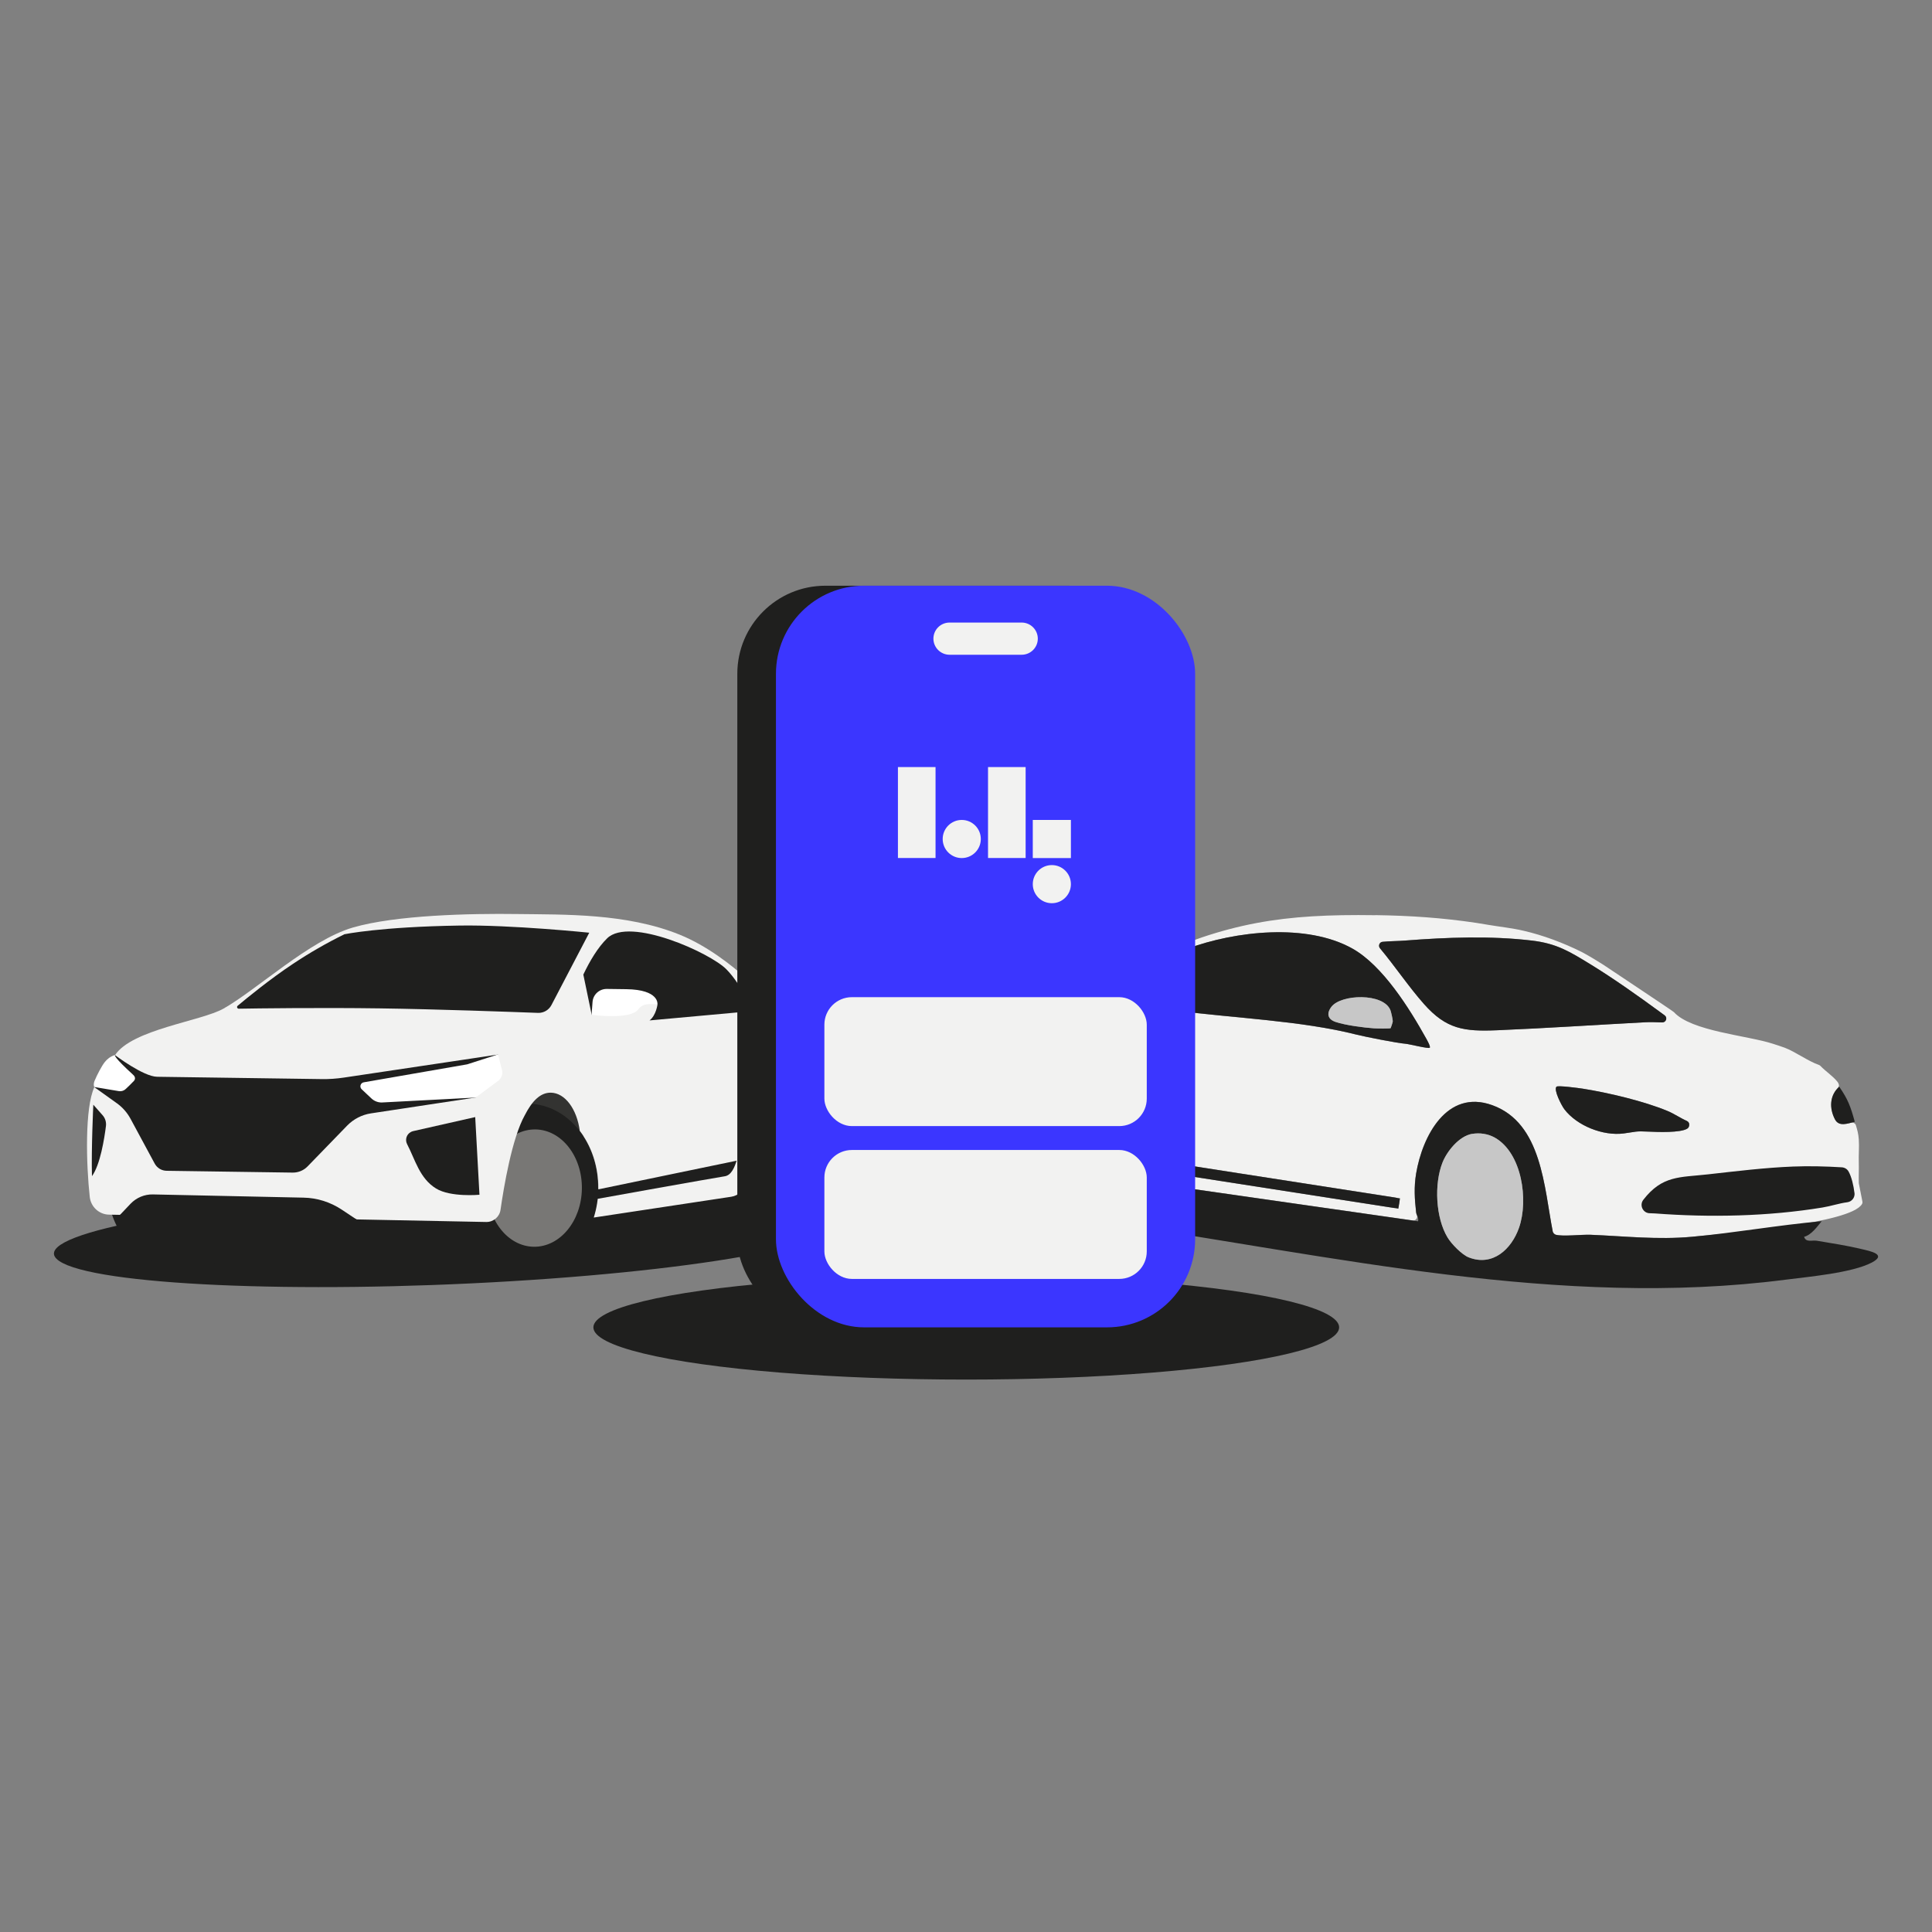 <svg xmlns="http://www.w3.org/2000/svg" id="Layer_1" data-name="Layer 1" viewBox="0 0 300 300"><rect x="0" y="0" width="300" height="300" fill="#808080" stroke="none"/><defs><style>      .cls-1 {        fill: #f2f2f1;      }      .cls-2 {        fill: #fff;      }      .cls-3 {        fill: #1f1f1e;      }      .cls-4 {        fill: #333331;      }      .cls-5 {        fill: #c7c7c7;      }      .cls-6 {        fill: #787775;      }      .cls-7 {        fill: #3b36ff;      }    </style></defs><g><path class="cls-1" d="M213.54,142.1c5.44.08,10.38.41,15.74,1.21.61.09,1.21.2,1.82.3,1.79.3,3.69.5,5.45.91,3.08.71,6.16,1.87,8.99,3.27,1.02.51,3,1.74,3.43,2.02,1.06.72,10.8,7.18,10.95,7.35,2.71,2.98,11.35,3.61,15.39,4.92.51.17,1.32.42,1.82.61,1.66.63,3.57,2.06,5.32,2.68.09.03.17.08.23.15.82.86,1.89,1.53,2.64,2.46.11.14.18.28.21.41.06.2,0,.42-.14.56-1.29,1.33-1.3,3.22-.45,4.85.52,1.01,1.53.8,2.51.54.32-.08.65.1.74.42.21.71.38,1.27.44,2.16.08,1.19-.04,2.43,0,3.63.03,1.04-.03,2.08,0,3.12,0,.03,0,.07.01.1l.55,2.79c.03.14.01.29-.07.42-1.8,2.98-19.85,4.46-26.4,5.06-5.33.49-10.41-.09-15.72-.31-1.4-.06-4.35.3-5.44-.01-.18-.05-.4-.28-.45-.46-1.35-6.87-1.67-16.88-9.41-19.66-7.05-2.54-10.85,4.84-11.81,10.61-.36,2.13-.24,3.91,0,6.05.02.14.06.27.12.41.18.44-.18.91-.65.84l-38.96-5.58c-.27-.04-.48-.25-.52-.52-.84-6.06-2.12-17.33-10.39-16.18-1.67.23-2.94,1.97-3.54,3.42-1.08,2.61-1.28,6.42-1.01,9.47.05.52-.53.86-.96.56l-1.42-1s-.05-.04-.08-.06c-2.67-2.49-2.5-8.17-2.22-11.62.17-2.09,1.14-4.01,1.47-5.71.03-.13.09-.25.19-.34.95-.84,2.85-2.36,3.15-3.36.16-.55-.07-.37-.38-.48-.44-.16-.9-.23-1.32-.38-.25-.09-.41-.34-.39-.61,0-.09.02-.18.05-.26.25-.71,1.78-1.69,2.46-2.09,3.47-2.04,8.46-3.9,12.23-5.63,12.91-5.92,21.54-7.24,35.81-7.03ZM222.01,162.69c.16-.16-.4-1.15-.55-1.42-2.59-4.66-6.76-11.34-11.46-13.97-7.12-3.99-18.21-2.73-25.62.02-1.47.55-3.89,1.56-5.17,2.4-.27.18-.67.45-.76.75-.26.91.34,4,.71,4.97.68,1.75,2.21,1.32,3.64,1.51,8.84,1.16,19.22,1.53,27.79,3.7,1.37.35,6.42,1.34,7.65,1.43.61.05,3.57.81,3.77.62ZM258.1,158.76c.58.01.86-.73.39-1.09-.26-.2-.53-.39-.77-.57-3.37-2.48-7.22-5.2-10.78-7.38-3.22-1.97-5.22-3.22-9.04-3.67-6.48-.77-13.2-.51-19.68-.01-1.18.09-2.35.08-3.51.19-.5.05-.74.64-.42,1.02h0c2.32,2.79,4.48,6,6.81,8.63,3.48,3.94,6.24,4.31,11.37,4.09,7.64-.31,15.35-.83,22.98-1.24.88-.05,1.76,0,2.65.02ZM262.3,174.6c0-.24-.15-.44-.37-.54-1.01-.45-1.95-1.11-2.97-1.54-3.66-1.52-9.25-2.85-13.18-3.47-.65-.1-3.85-.53-4.08-.31-.49.47.78,2.93,1.21,3.49,1.95,2.58,6.03,4.2,9.23,3.77,1.94-.26,1.74-.4,3.93-.28,1.38.07,4.88.19,5.92-.46.27-.17.32-.4.32-.66ZM182.33,181.44h0c-.07.44.23.86.68.93l33.33,5.18c.44.07.86-.23.93-.68h0c.07-.44-.23-.86-.68-.93l-33.33-5.18c-.44-.07-.86.23-.93.68ZM283.01,187.5"></path><path class="cls-3" d="M165.1,181.46c-.47-3.19-.4-7.8.85-10.81.6-1.45,1.87-3.19,3.54-3.42,8.48-1.17,9.61,10.71,10.46,16.64l40.25,5.77c.14-.52-.25-.93-.3-1.37-.24-2.13-.35-3.91,0-6.05.97-5.77,4.76-13.15,11.81-10.61,7.73,2.78,8.05,12.79,9.41,19.66.05.18.27.41.45.46,1.09.31,4.04-.05,5.44.01,5.31.22,10.39.8,15.72.31,6.71-.62,13.38-1.82,20.14-2.42-.71.86-1.61,2.14-2.73,2.42.29.93,1.24.49,1.96.61,2.22.37,4.73.76,6.9,1.28,1.36.33,4.09.83,1.65,2.11-3.07,1.61-9.8,2.2-13.38,2.66-34.92,4.52-70.25-3.69-104.76-8.78-3.27-.48-6.63-.6-9.92-1.28-.3-.06-3.88-1-2.94-1.75.16-.12,1.96-.72,2.35-.83,1.39-.42,2.89-.7,4.32-.98.29-.24-1.12-3.04-1.21-3.63ZM170.14,171.82c-.62.13-1.92,1.38-2.33,1.91-2.27,3.01-1.71,9.24.61,12.12,3.31,4.12,7.23.08,7.59-3.93s-.34-11.31-5.87-10.1ZM228.58,176.07c-2,.35-3.9,2.68-4.6,4.48-1.3,3.31-1.06,8.55.8,11.62.6.99,2.2,2.66,3.28,3.08,3.71,1.46,6.65-1.26,7.82-4.62,1.49-4.27.47-11.58-3.76-13.97-1.05-.6-2.34-.79-3.54-.58Z"></path><path class="cls-3" d="M163.18,156.57c.54.29.94,1.31,1.52,1.52.31.11.54-.06.38.48-.32,1.07-2.43,2.7-3.31,3.5.18-1.1.02-2.17.3-3.49.38-1.84,1.03-1.93,1.12-2.02Z"></path><path class="cls-3" d="M258.51,157.68c.46.36.19,1.09-.39,1.08-.89-.02-1.78-.07-2.67-.02-7.63.4-15.34.92-22.98,1.24-5.13.21-7.89-.15-11.37-4.09-2.33-2.63-4.48-5.85-6.81-8.63,0,0,0,0,0,0-.32-.38-.11-.96.38-1.01,1.18-.12,2.36-.1,3.56-.2,6.48-.5,13.2-.76,19.68.01,3.82.46,5.82,1.7,9.04,3.67,3.56,2.18,7.41,4.91,10.78,7.38.24.18.52.37.79.58Z"></path><path class="cls-3" d="M287.97,185.24c.08.7-.4,1.34-1.1,1.44-1.3.17-2.58.61-3.87.82-8.45,1.39-17.47,1.57-26.03.92-.26-.02-.52-.03-.78-.03-1.06,0-1.67-1.23-1.02-2.08,0,0,0,0,0,0,2.94-3.8,5.65-3.47,9.97-3.95s8.9-1.05,13.31-1.22c2.48-.1,5.09-.03,7.55.12.44.03.84.27,1.05.66.46.82.78,2.2.91,3.32Z"></path><path class="cls-3" d="M261.96,174.08c.2.09.33.28.34.49,0,.27-.04.52-.32.69-1.05.65-4.54.53-5.92.46-2.19-.11-1.99.03-3.93.28-3.2.42-7.28-1.19-9.23-3.77-.42-.56-1.7-3.02-1.21-3.49.23-.22,3.43.21,4.08.31,3.94.62,9.53,1.94,13.18,3.47,1.04.43,1.98,1.1,3.01,1.55Z"></path><path class="cls-3" d="M288.01,174.19c-1.14.27-2.47.82-3.09-.39-.89-1.72-.83-3.73.67-5.06,1.36,1.95,1.77,3.08,2.42,5.45Z"></path><path class="cls-5" d="M228.58,176.07c1.2-.21,2.48-.01,3.54.58,4.22,2.4,5.24,9.7,3.76,13.97-1.17,3.36-4.1,6.08-7.82,4.62-1.07-.42-2.68-2.09-3.28-3.08-1.86-3.07-2.1-8.3-.8-11.62.71-1.8,2.6-4.13,4.6-4.48Z"></path><path class="cls-5" d="M170.14,171.82c5.52-1.2,6.21,6.27,5.87,10.1s-4.28,8.05-7.59,3.93c-2.31-2.88-2.87-9.11-.61-12.12.4-.53,1.71-1.78,2.33-1.91Z"></path><g><path class="cls-3" d="M222.01,162.69c-.2.19-3.16-.57-3.77-.62-1.23-.09-6.28-1.08-7.65-1.43-8.57-2.16-18.95-2.54-27.79-3.7-1.42-.19-2.96.24-3.64-1.51-.37-.96-.97-4.06-.71-4.97.09-.31.49-.58.76-.75,1.28-.84,3.7-1.85,5.17-2.4,7.41-2.74,18.5-4.01,25.62-.02,4.7,2.63,8.87,9.31,11.46,13.97.15.27.71,1.27.55,1.42ZM215.94,159.65s.32-.93.33-1.05c.02-.23-.27-1.51-.37-1.75-1.09-2.7-7.68-2.49-9.17-.5-.81,1.08-.52,1.94.67,2.34,1.53.51,4.36.88,5.97.99.42.03,2.48.06,2.57-.03Z"></path><rect class="cls-3" x="198.99" y="166.48" width="1.62" height="35.35" transform="translate(-12.87 353.29) rotate(-81.16)"></rect><path class="cls-5" d="M215.94,159.65c-.09.09-2.15.06-2.57.03-1.62-.11-4.45-.48-5.97-.99-1.19-.4-1.48-1.26-.67-2.34,1.49-1.99,8.08-2.2,9.17.5.1.24.39,1.52.37,1.75,0,.13-.29,1.01-.33,1.05Z"></path></g></g><g><path class="cls-3" d="M129.59,188.57c5.49,3.73-17.01,8.38-50.26,10.38-33.24,2-64.65.6-70.13-3.14-5.49-3.73,17.01-8.38,50.26-10.38,33.24-2,64.65-.6,70.13,3.14Z"></path><g><rect class="cls-4" x="81.54" y="168.22" width="9.08" height="8.66"></rect><path class="cls-3" d="M29.94,170.64c-.35,0-.7.01-1.05.04-.35-.04-.69-.07-1.05-.07-6.11-.09-11.13,5.7-11.23,12.93s4.76,13.16,10.86,13.24l2.09.03c6.1.09,11.13-5.7,11.23-12.93s-4.76-13.16-10.86-13.24Z"></path><path class="cls-4" d="M120.76,169.4c-1.74-.03-3.2,4.22-3.28,9.5-.02,1.55.08,3.01.28,4.31l4.56.06,1.05.02c.24-1.29.38-2.75.4-4.3.07-5.27-1.27-9.56-3.01-9.59h0Z"></path><path class="cls-3" d="M82.03,171.38c-.35,0-.7.01-1.05.04-.35-.04-.69-.07-1.05-.07-6.11-.09-11.13,5.7-11.23,12.93s4.76,13.16,10.86,13.24l2.09.03c6.1.09,11.13-5.7,11.23-12.93s-4.76-13.16-10.86-13.24h0Z"></path><path class="cls-3" d="M122.79,160.89c.35-.34.45-.87.24-1.31-.54-1.12-1.35-2.08-2.36-2.8-2.15-1.55.32,4.82.32,4.82l1.79-.71h0Z"></path><path class="cls-3" d="M119.78,171.13l-4.76-.07c-1.89-.03-3.48,4.47-3.56,10.03s1.39,10.1,3.27,10.13l4.76.07c1.89.03,3.48-4.47,3.56-10.03.08-5.57-1.39-10.1-3.27-10.13h0Z"></path><ellipse class="cls-6" cx="83.01" cy="184.49" rx="9.11" ry="7.34" transform="translate(-102.63 264.88) rotate(-89.19)"></ellipse><path class="cls-1" d="M125.28,173.25c-.12,8.68-1.27,9.58-1.27,9.58l-.64.46h0c.25-1.42.38-2.86.4-4.31.07-5.27-1.27-9.56-3.01-9.59-1.01-.02-1.93,1.43-2.54,3.68h0c-.11.42-.22.87-.3,1.35l-2.12,9.32c-.25,1.09-1.14,1.92-2.25,2.09l-21.35,3.23h0c.45-1.43.69-2.93.71-4.43.05-3.48-1.05-6.66-2.88-9.03-.45-3.37-2.28-5.9-4.5-5.93-1.68-.02-2.95,1.38-4.04,3.5h0c-1.99,3.56-3.26,11.14-3.77,14.69-.15,1.09-1.11,1.91-2.22,1.89l-20.1-.4-5.94-2.22-27.13-.38-3.7,1.89-1.7-.03c-1.54-.03-2.81-1.2-2.99-2.72-.57-5.17-.78-13.87.71-17.08,0,0,2.38-3.71,3.22-4.98,2.62-3.98,13.34-5.25,16.83-7.21,5.16-2.91,13.37-10.63,20.08-12.59,6.7-1.95,18.28-2.2,25.54-2.1s16.95-.15,25.23,3.21,15.16,11.64,15.16,11.64l1.09,4.1,1.02.02-.02,1.31s2.63,2.38,2.51,11.06h0Z"></path><path class="cls-3" d="M92.58,184.75s19.02-3.94,21.81-4.52c-.33.99-.81,2.26-1.84,2.42-2.12.34-18.43,3.25-20.07,3.56l.1-1.46h0Z"></path><path class="cls-3" d="M37.07,156.63c-.24,0-.35-.3-.17-.45,1.36-1.14,5.04-4.16,8.59-6.51,2.56-1.71,5.23-3.24,7.99-4.6,0,0,5.58-1.16,17.86-1.35,8.07-.13,20.16,1.11,20.16,1.11l-5.88,11.25c-.4.76-1.21,1.23-2.07,1.2-4.02-.15-15.8-.58-24.54-.7-9.14-.13-19.21,0-21.94.05h-.01Z"></path><path class="cls-3" d="M91.86,157.58l9.26-2.2.98.56s-.2,1.71-1.24,2.51l15.93-1.45s-1.49-3.92-3.98-6.47c-2.49-2.56-15.04-8.24-18.53-4.83-1.46,1.42-2.72,3.57-3.69,5.61,0,.01-.01.02-.01.03l1.3,6.25h0Z"></path><path class="cls-3" d="M73.85,170.42l-16.23,2.46c-1.42.21-2.73.89-3.73,1.92l-6.13,6.32c-.6.62-1.44.97-2.31.96l-19.57-.28c-.79-.01-1.5-.44-1.87-1.14l-3.75-6.95c-.51-.94-1.22-1.75-2.09-2.38l-3.54-2.53,1.69-3.57c.32-.64.86-1.14,1.53-1.4,0,0,4.39,3.34,6.55,3.37l25.53.36c1.15.02,2.31-.06,3.45-.23l23.96-3.58-3.47,6.69h0Z"></path><path class="cls-3" d="M73.79,173.45l.66,12.07s-4.48.42-6.74-.97c-2.57-1.58-3.25-4.51-4.49-6.88-.36-.69-.1-1.54.59-1.9.11-.06.22-.1.34-.13l9.64-2.18h0Z"></path><path class="cls-3" d="M14.49,171.54l1.44,1.63c.41.46.6,1.08.52,1.69-.24,1.89-.88,6.01-2.17,7.77-.12-4.17.21-11.1.21-11.1Z"></path><path class="cls-2" d="M77.49,167.73l-3.64,2.7-14.5.76c-.61.03-1.2-.19-1.65-.6l-1.54-1.45c-.38-.36-.19-.99.33-1.08l16.05-2.79,4.79-1.54.67,2.64c.04.5-.15,1-.51,1.35h0Z"></path><ellipse class="cls-6" cx="120.07" cy="181.17" rx="7.27" ry="2.27" transform="translate(-62.78 298.67) rotate(-89.19)"></ellipse><path class="cls-2" d="M18.46,169.43l-3.83-.64s-.18-.39.06-.97c.38-.92,1.13-2.36,1.61-2.94.34-.42.85-.84,1.55-1.07h0c0,.13-.16.35,2.83,3.09.28.25.42.62.1.96-.45.47-.92.93-1.26,1.24-.28.27-.67.39-1.06.33h0Z"></path><path class="cls-2" d="M102.09,155.94c-1.43-.02-2.23-.19-2.98.8-1.25,1.67-7.25.84-7.25.84h0l.15-2.01c.09-1.15,1.06-2.02,2.21-2.01l3.04.04c5.14.07,4.83,2.33,4.83,2.33h0Z"></path><path class="cls-3" d="M55.38,189.37l-2.32-1.54c-1.76-1.17-3.81-1.82-5.92-1.86l-23.39-.5c-1.31-.03-2.57.5-3.48,1.45l-1.65,1.74,36.77.72h0Z"></path></g></g><g><ellipse class="cls-3" cx="150.04" cy="206.11" rx="57.9" ry="8.11"></ellipse><g><rect class="cls-3" x="114.49" y="90.95" width="65.09" height="115.16" rx="13.68" ry="13.68"></rect><rect class="cls-7" x="120.49" y="90.95" width="65.09" height="115.16" rx="13.68" ry="13.68"></rect><rect class="cls-1" x="128.01" y="178.57" width="50.06" height="20.02" rx="4.27" ry="4.27"></rect><rect class="cls-1" x="128.01" y="154.84" width="50.06" height="20.02" rx="4.27" ry="4.27"></rect><path class="cls-1" d="M147.45,96.67h11.19c1.38,0,2.51,1.12,2.51,2.5h0c0,1.38-1.12,2.5-2.51,2.5h-11.19c-1.38,0-2.51-1.12-2.51-2.5h0c0-1.38,1.12-2.5,2.51-2.5Z"></path></g><g><rect class="cls-1" x="139.43" y="119.11" width="5.84" height="14.12"></rect><rect class="cls-1" x="153.42" y="119.11" width="5.84" height="14.12"></rect><rect class="cls-1" x="160.37" y="127.32" width="5.92" height="5.92"></rect><circle class="cls-1" cx="163.33" cy="137.29" r="2.96"></circle><circle class="cls-1" cx="149.34" cy="130.28" r="2.96"></circle></g></g></svg>